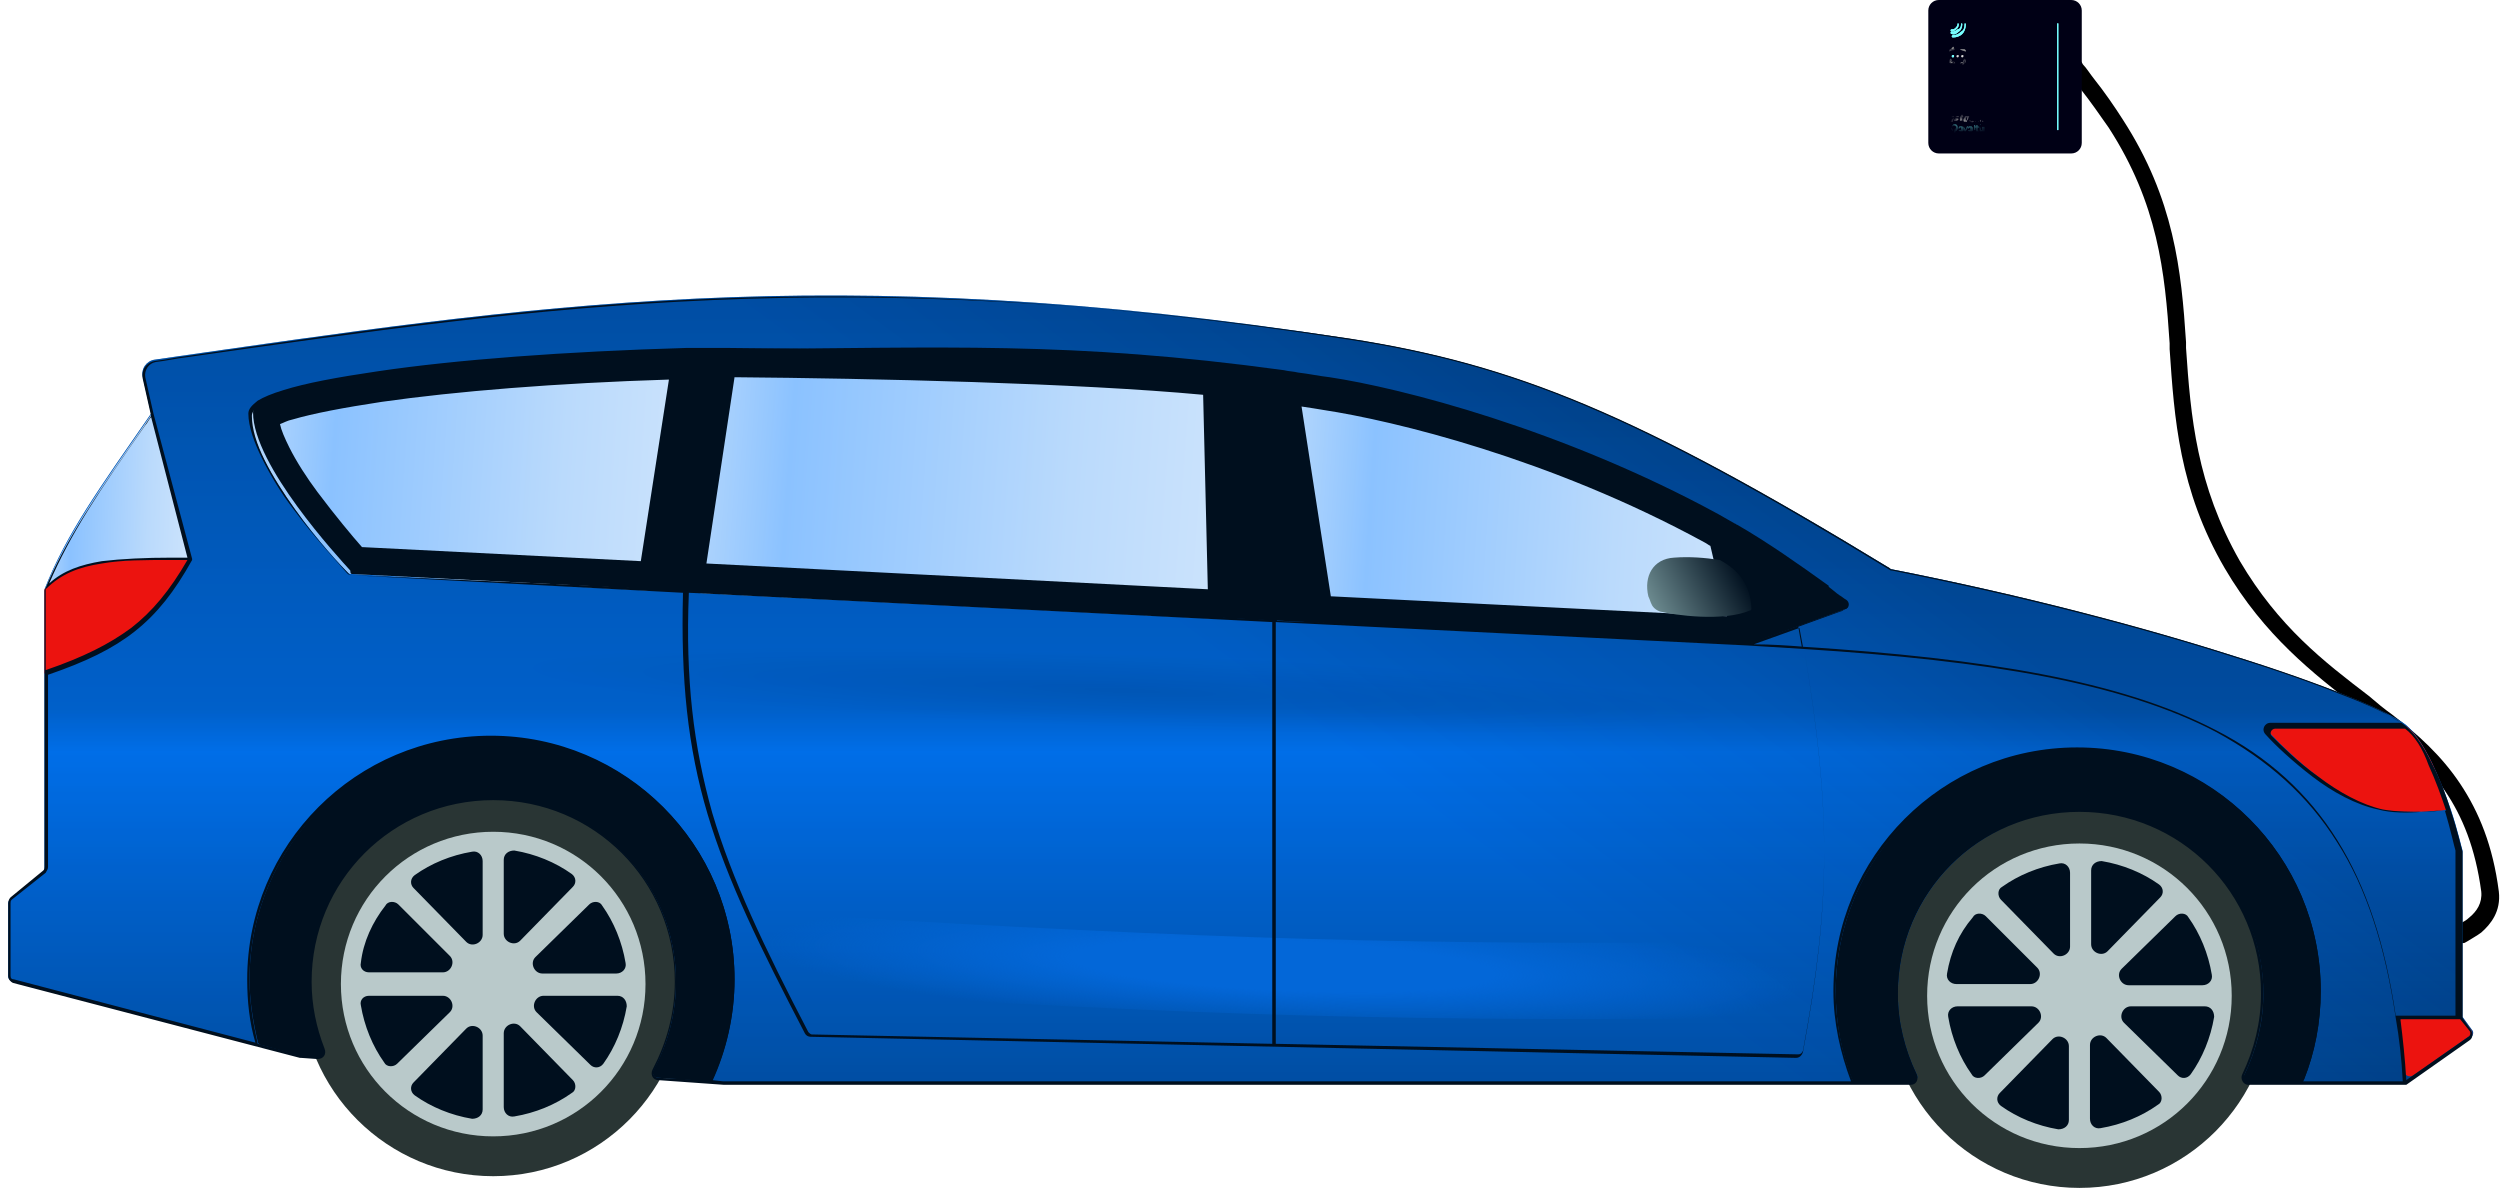 <?xml version="1.0" encoding="utf-8"?>
<!-- Generator: Adobe Illustrator 27.9.1, SVG Export Plug-In . SVG Version: 6.00 Build 0)  -->
<svg version="1.1" id="Calque_1" xmlns="http://www.w3.org/2000/svg" xmlns:xlink="http://www.w3.org/1999/xlink" x="0px" y="0px"
	 viewBox="0 0 213.4 102.5" style="enable-background:new 0 0 213.4 102.5;" xml:space="preserve">
<style type="text/css">
	.st0{fill-rule:evenodd;clip-rule:evenodd;}
	.st1{fill:#000015;}
	.st2{fill-rule:evenodd;clip-rule:evenodd;fill:url(#SVGID_1_);}
	.st3{fill-rule:evenodd;clip-rule:evenodd;fill:#75FFFF;}
	.st4{fill:#FFFFFF;filter:url(#Adobe_OpacityMaskFilter);}
	.st5{mask:url(#mask0_2422_3204_00000062159406215872286320000005967654145085838497_);}
	.st6{fill:#FFFFFF;filter:url(#Adobe_OpacityMaskFilter_00000028292044492834365560000006253224879301093302_);}
	.st7{mask:url(#mask1_2422_3204_00000009591512046393827240000016366355185575695027_);}
	.st8{fill:#75FFFF;}
	.st9{fill:#86868B;}
	.st10{fill:#8A8A8C;}
	.st11{fill-rule:evenodd;clip-rule:evenodd;fill:#8A8A8C;fill-opacity:0.5;}
	.st12{fill:#D9D9D9;}
	.st13{fill:#293534;}
	.st14{fill:#B9C9CA;}
	.st15{fill-rule:evenodd;clip-rule:evenodd;fill:#000F1E;}
	.st16{fill:url(#SVGID_00000142897121905009854070000002564349330311497107_);}
	.st17{fill:url(#SVGID_00000065071727670445515080000008212106583333752248_);fill-opacity:0.2;}
	.st18{fill:url(#SVGID_00000026132182533835786570000016971564075847490233_);fill-opacity:0.2;}
	.st19{fill-rule:evenodd;clip-rule:evenodd;fill:url(#SVGID_00000068659864309451199370000017793161679979226526_);}
	.st20{fill:url(#SVGID_00000091736743520779265920000001144513450309094537_);}
	.st21{fill:url(#SVGID_00000107583031930622252710000005536676164633358015_);}
	.st22{fill:url(#SVGID_00000164492900558410716580000010341598366224711821_);}
	.st23{fill:url(#SVGID_00000095327860417827124460000005443211209372208032_);}
	.st24{fill:#000F1E;}
	.st25{fill:#EC130F;}
	.st26{fill:url(#SVGID_00000021798960292643452050000007573729815015725450_);}
</style>
<path class="st0" d="M176.4,4.9c0.3-0.2,0.8-0.2,1,0.1l-0.6,0.4l-0.6,0.4C176.1,5.6,176.1,5.1,176.4,4.9z M209.7,79.2L209.7,79.2
	L209.7,79.2C209.7,79.2,209.7,79.2,209.7,79.2L209.7,79.2c-0.4,0.1-0.6,0.5-0.4,0.9c0.1,0.4,0.5,0.6,0.9,0.4l-0.2-0.6
	c0.2,0.6,0.2,0.6,0.2,0.6v0h0l0,0l0,0c0,0,0,0,0,0c0,0,0.1,0,0.1,0c0.1,0,0.2-0.1,0.4-0.2c0.3-0.2,0.7-0.4,1.1-0.7
	c0.8-0.7,1.7-1.8,1.5-3.5c-0.5-3.9-1.7-6.8-3.3-9.2c-1.6-2.4-3.6-4.2-5.8-5.9c-0.7-0.5-1.3-1-2-1.6c-3.8-2.9-7.7-5.9-11-11.5
	c-3.7-6.5-4.2-12.3-4.6-18.2c0-0.2,0-0.3,0-0.5c-0.4-6.1-1-12.2-5.4-19c-0.7-1.1-1.6-2.4-2.4-3.4c-0.4-0.5-0.7-1-1-1.3
	c-0.1-0.2-0.2-0.3-0.3-0.4c0,0-0.1-0.1-0.1-0.1l0,0c0,0,0,0-0.6,0.4l-0.6,0.4l0,0c0,0,0,0.1,0.1,0.1c0.1,0.1,0.2,0.2,0.3,0.4
	c0.2,0.3,0.6,0.8,1,1.3c0.8,1,1.7,2.3,2.4,3.3c4.2,6.5,4.8,12.3,5.2,18.4c0,0.2,0,0.4,0,0.5c0.4,5.9,0.8,12,4.7,18.7
	c3.4,5.8,7.6,9,11.3,11.9c0.7,0.5,1.3,1,2,1.5c2.1,1.7,4,3.4,5.5,5.6c1.5,2.2,2.6,4.9,3.1,8.6c0.1,1-0.4,1.7-1,2.2
	c-0.3,0.3-0.6,0.4-0.9,0.6C210,79.1,209.9,79.2,209.7,79.2L209.7,79.2C209.8,79.2,209.8,79.2,209.7,79.2
	C209.8,79.2,209.7,79.2,209.7,79.2z"/>
<path class="st1" d="M164.6,0.9c0-0.5,0.4-0.9,0.9-0.9h11.3c0.5,0,0.9,0.4,0.9,0.9v11.3c0,0.5-0.4,0.9-0.9,0.9h-11.3
	c-0.5,0-0.9-0.4-0.9-0.9V0.9z"/>
<radialGradient id="SVGID_1_" cx="-103.761" cy="262.333" r="1" gradientTransform="matrix(8.063075e-16 13.168 13.168 -8.063075e-16 -3283.237 1366.32)" gradientUnits="userSpaceOnUse">
	<stop  offset="0" style="stop-color:#000015"/>
	<stop  offset="0.121" style="stop-color:#7B787D"/>
	<stop  offset="0.881" style="stop-color:#7B787D"/>
	<stop  offset="1" style="stop-color:#00000E"/>
</radialGradient>
<path class="st2" d="M176.8,0h-11.3c-0.5,0-0.9,0.4-0.9,0.9v11.3c0,0.5,0.4,0.9,0.9,0.9h11.3c0.5,0,0.9-0.4,0.9-0.9V0.9
	C177.7,0.4,177.3,0,176.8,0z M165.5,0c-0.5,0-0.9,0.4-0.9,0.9v11.3c0,0.5,0.4,0.9,0.9,0.9h11.3c0.5,0,0.9-0.4,0.9-0.9V0.9
	c0-0.5-0.4-0.9-0.9-0.9H165.5z"/>
<g>
	<path class="st3" d="M175.6,11.2V2h0.1v9.1H175.6z"/>
</g>
<g>
	<path class="st3" d="M175.6,11.2V2h0.1v9.1H175.6z"/>
</g>
<defs>
	<filter id="Adobe_OpacityMaskFilter" filterUnits="userSpaceOnUse" x="166.6" y="9.8" width="2.9" height="1.5">
		<feColorMatrix  type="matrix" values="1 0 0 0 0  0 1 0 0 0  0 0 1 0 0  0 0 0 1 0"/>
	</filter>
</defs>
<mask maskUnits="userSpaceOnUse" x="166.6" y="9.8" width="2.9" height="1.5" id="mask0_2422_3204_00000062159406215872286320000005967654145085838497_">
	<path class="st4" d="M170,9.2h-4v2.6h4V9.2z"/>
</mask>
<g class="st5">
	<defs>
		
			<filter id="Adobe_OpacityMaskFilter_00000129202163976006374160000006787579025800127418_" filterUnits="userSpaceOnUse" x="166.6" y="9.8" width="2.9" height="1.5">
			<feColorMatrix  type="matrix" values="1 0 0 0 0  0 1 0 0 0  0 0 1 0 0  0 0 0 1 0"/>
		</filter>
	</defs>
	
		<mask maskUnits="userSpaceOnUse" x="166.6" y="9.8" width="2.9" height="1.5" id="mask1_2422_3204_00000009591512046393827240000016366355185575695027_">
		<path style="fill:#FFFFFF;filter:url(#Adobe_OpacityMaskFilter_00000129202163976006374160000006787579025800127418_);" d="
			M170,9.2h-4v2.6h4V9.2z"/>
	</mask>
	<g class="st7">
		<g>
			<path class="st8" d="M167.5,10.8C167.5,10.8,167.5,10.9,167.5,10.8c0.1,0.1,0.1,0.1,0.1,0.2c0,0,0,0.1,0,0.1s0,0.1-0.1,0.1
				c0,0-0.1,0-0.1,0c0,0-0.1,0-0.1,0s-0.1,0-0.1-0.1c0,0,0-0.1,0-0.1c0,0,0-0.1,0-0.1s0-0.1,0.1-0.1c0,0,0.1,0,0.1,0
				C167.4,10.8,167.5,10.8,167.5,10.8z M167.3,10.9C167.3,10.9,167.3,10.9,167.3,10.9c-0.1,0.1-0.1,0.1-0.1,0.1s0,0.1,0,0.1
				c0,0,0,0,0,0c0,0,0,0,0.1,0c0,0,0,0,0.1,0c0,0,0,0,0,0c0,0,0,0,0-0.1s0-0.1,0-0.1c0,0,0,0,0,0C167.4,10.9,167.4,10.8,167.3,10.9
				C167.4,10.8,167.3,10.9,167.3,10.9z"/>
			<path class="st8" d="M167.6,10.8L167.6,10.8l0.2,0.3l0.1-0.3h0.1l-0.2,0.4h-0.1L167.6,10.8z"/>
			<path class="st8" d="M168.3,10.8C168.3,10.8,168.4,10.9,168.3,10.8c0.1,0.1,0.1,0.1,0.1,0.2c0,0,0,0.1,0,0.1s0,0.1-0.1,0.1
				c0,0-0.1,0-0.1,0c0,0-0.1,0-0.1,0s-0.1,0-0.1-0.1c0,0,0-0.1,0-0.1c0,0,0-0.1,0-0.1s0-0.1,0.1-0.1c0,0,0.1,0,0.1,0
				C168.2,10.8,168.3,10.8,168.3,10.8z M168.1,10.9C168.1,10.9,168.1,10.9,168.1,10.9c-0.1,0.1-0.1,0.1-0.1,0.1s0,0.1,0,0.1
				c0,0,0,0,0,0c0,0,0,0,0.1,0c0,0,0,0,0.1,0c0,0,0,0,0,0c0,0,0,0,0-0.1s0-0.1,0-0.1c0,0,0,0,0,0C168.2,10.9,168.2,10.8,168.1,10.9
				C168.2,10.8,168.1,10.9,168.1,10.9z"/>
			<path class="st8" d="M168.6,11.1C168.6,11.1,168.6,11.1,168.6,11.1L168.6,11.1C168.6,11.2,168.6,11.2,168.6,11.1
				C168.5,11.2,168.5,11.2,168.6,11.1c-0.1,0-0.1,0-0.1,0v-0.4h0.1L168.6,11.1C168.6,11.1,168.6,11.1,168.6,11.1z"/>
			<path class="st8" d="M168.9,11.2C168.9,11.2,168.9,11.2,168.9,11.2c-0.1,0-0.1,0-0.2,0c0,0,0,0,0-0.1v-0.2h-0.1v-0.1h0.1v-0.1
				h0.1v0.1h0.1v0.1h-0.1v0.2c0,0,0,0,0,0C168.8,11.1,168.8,11.1,168.9,11.2C168.9,11.1,168.9,11.1,168.9,11.2L168.9,11.2z"/>
			<path class="st8" d="M169.1,10.6C169.1,10.7,169.1,10.7,169.1,10.6C169.1,10.7,169.1,10.7,169.1,10.6
				C169.1,10.7,169,10.7,169.1,10.6C169,10.7,169,10.7,169.1,10.6C169,10.7,169,10.7,169.1,10.6C169,10.7,169,10.7,169.1,10.6
				C169,10.6,169,10.6,169.1,10.6C169,10.6,169.1,10.6,169.1,10.6z M169,10.8L169,10.8l0.1,0.4H169V10.8z"/>
			<path class="st8" d="M169.4,10.9C169.3,10.8,169.3,10.8,169.4,10.9c-0.1,0-0.1,0-0.1,0c0,0,0,0,0,0c0,0,0,0,0,0
				C169.3,10.9,169.3,10.9,169.4,10.9c0,0.1,0,0.1,0,0.1c0,0,0,0,0,0c0,0,0,0,0,0.1c0,0,0,0.1,0,0.1c0,0-0.1,0-0.1,0
				c0,0-0.1,0-0.1,0c0,0-0.1,0-0.1,0l0-0.1c0,0,0,0,0.1,0c0,0,0,0,0.1,0c0,0,0,0,0.1,0c0,0,0,0,0,0c0,0,0,0,0,0c0,0,0,0-0.1,0
				c0,0,0,0-0.1,0c0,0,0,0,0,0c0,0,0,0,0-0.1c0,0,0-0.1,0-0.1C169.2,10.8,169.3,10.8,169.4,10.9C169.3,10.8,169.4,10.8,169.4,10.9
				C169.4,10.8,169.4,10.8,169.4,10.9L169.4,10.9C169.4,10.9,169.4,10.9,169.4,10.9z"/>
			<path class="st8" d="M166.6,10.9c0-0.1,0.1-0.2,0.2-0.2c0.1,0,0.2,0.1,0.2,0.2c0,0.1-0.1,0.2-0.1,0.2l0,0.1
				c0.1,0,0.2-0.1,0.2-0.3c0-0.2-0.1-0.3-0.3-0.3C166.7,10.6,166.6,10.8,166.6,10.9c-0.1,0.1,0,0.2,0.1,0.3l0-0.1
				C166.7,11.1,166.6,11,166.6,10.9z"/>
			<path class="st8" d="M166.9,10.9L166.9,10.9l-0.1,0.4l0.1,0L166.9,10.9z"/>
		</g>
		<g>
			<path class="st8" d="M167.5,10.8C167.5,10.8,167.5,10.9,167.5,10.8c0.1,0.1,0.1,0.1,0.1,0.2c0,0,0,0.1,0,0.1s0,0.1-0.1,0.1
				c0,0-0.1,0-0.1,0c0,0-0.1,0-0.1,0s-0.1,0-0.1-0.1c0,0,0-0.1,0-0.1c0,0,0-0.1,0-0.1s0-0.1,0.1-0.1c0,0,0.1,0,0.1,0
				C167.4,10.8,167.5,10.8,167.5,10.8z M167.3,10.9C167.3,10.9,167.3,10.9,167.3,10.9c-0.1,0.1-0.1,0.1-0.1,0.1s0,0.1,0,0.1
				c0,0,0,0,0,0c0,0,0,0,0.1,0c0,0,0,0,0.1,0c0,0,0,0,0,0c0,0,0,0,0-0.1s0-0.1,0-0.1c0,0,0,0,0,0C167.4,10.9,167.4,10.8,167.3,10.9
				C167.4,10.8,167.3,10.9,167.3,10.9z"/>
			<path class="st8" d="M167.6,10.8L167.6,10.8l0.2,0.3l0.1-0.3h0.1l-0.2,0.4h-0.1L167.6,10.8z"/>
			<path class="st8" d="M168.3,10.8C168.3,10.8,168.4,10.9,168.3,10.8c0.1,0.1,0.1,0.1,0.1,0.2c0,0,0,0.1,0,0.1s0,0.1-0.1,0.1
				c0,0-0.1,0-0.1,0c0,0-0.1,0-0.1,0s-0.1,0-0.1-0.1c0,0,0-0.1,0-0.1c0,0,0-0.1,0-0.1s0-0.1,0.1-0.1c0,0,0.1,0,0.1,0
				C168.2,10.8,168.3,10.8,168.3,10.8z M168.1,10.9C168.1,10.9,168.1,10.9,168.1,10.9c-0.1,0.1-0.1,0.1-0.1,0.1s0,0.1,0,0.1
				c0,0,0,0,0,0c0,0,0,0,0.1,0c0,0,0,0,0.1,0c0,0,0,0,0,0c0,0,0,0,0-0.1s0-0.1,0-0.1c0,0,0,0,0,0C168.2,10.9,168.2,10.8,168.1,10.9
				C168.2,10.8,168.1,10.9,168.1,10.9z"/>
			<path class="st8" d="M168.6,11.1C168.6,11.1,168.6,11.1,168.6,11.1L168.6,11.1C168.6,11.2,168.6,11.2,168.6,11.1
				C168.5,11.2,168.5,11.2,168.6,11.1c-0.1,0-0.1,0-0.1,0v-0.4h0.1L168.6,11.1C168.6,11.1,168.6,11.1,168.6,11.1z"/>
			<path class="st8" d="M168.9,11.2C168.9,11.2,168.9,11.2,168.9,11.2c-0.1,0-0.1,0-0.2,0c0,0,0,0,0-0.1v-0.2h-0.1v-0.1h0.1v-0.1
				h0.1v0.1h0.1v0.1h-0.1v0.2c0,0,0,0,0,0C168.8,11.1,168.8,11.1,168.9,11.2C168.9,11.1,168.9,11.1,168.9,11.2L168.9,11.2z"/>
			<path class="st8" d="M169.1,10.6C169.1,10.7,169.1,10.7,169.1,10.6C169.1,10.7,169.1,10.7,169.1,10.6
				C169.1,10.7,169,10.7,169.1,10.6C169,10.7,169,10.7,169.1,10.6C169,10.7,169,10.7,169.1,10.6C169,10.7,169,10.7,169.1,10.6
				C169,10.6,169,10.6,169.1,10.6C169,10.6,169.1,10.6,169.1,10.6z M169,10.8L169,10.8l0.1,0.4H169V10.8z"/>
			<path class="st8" d="M169.4,10.9C169.3,10.8,169.3,10.8,169.4,10.9c-0.1,0-0.1,0-0.1,0c0,0,0,0,0,0c0,0,0,0,0,0
				C169.3,10.9,169.3,10.9,169.4,10.9c0,0.1,0,0.1,0,0.1c0,0,0,0,0,0c0,0,0,0,0,0.1c0,0,0,0.1,0,0.1c0,0-0.1,0-0.1,0
				c0,0-0.1,0-0.1,0c0,0-0.1,0-0.1,0l0-0.1c0,0,0,0,0.1,0c0,0,0,0,0.1,0c0,0,0,0,0.1,0c0,0,0,0,0,0c0,0,0,0,0,0c0,0,0,0-0.1,0
				c0,0,0,0-0.1,0c0,0,0,0,0,0c0,0,0,0,0-0.1c0,0,0-0.1,0-0.1C169.2,10.8,169.3,10.8,169.4,10.9C169.3,10.8,169.4,10.8,169.4,10.9
				C169.4,10.8,169.4,10.8,169.4,10.9L169.4,10.9C169.4,10.9,169.4,10.9,169.4,10.9z"/>
			<path class="st8" d="M166.6,10.9c0-0.1,0.1-0.2,0.2-0.2c0.1,0,0.2,0.1,0.2,0.2c0,0.1-0.1,0.2-0.1,0.2l0,0.1
				c0.1,0,0.2-0.1,0.2-0.3c0-0.2-0.1-0.3-0.3-0.3C166.7,10.6,166.6,10.8,166.6,10.9c-0.1,0.1,0,0.2,0.1,0.3l0-0.1
				C166.7,11.1,166.6,11,166.6,10.9z"/>
			<path class="st8" d="M166.9,10.9L166.9,10.9l-0.1,0.4l0.1,0L166.9,10.9z"/>
		</g>
		<path class="st9" d="M168.1,10.3C168.1,10.3,168.1,10.3,168.1,10.3L168.1,10.3L168.1,10.3L168.1,10.3
			C168.2,10.3,168.2,10.3,168.1,10.3c0.1,0,0.1,0,0.1,0C168.2,10.4,168.2,10.4,168.1,10.3C168.2,10.4,168.2,10.4,168.1,10.3
			L168.1,10.3l0,0.1h0V10.3z M168.1,10.4C168.1,10.4,168.1,10.4,168.1,10.4C168.2,10.4,168.2,10.4,168.1,10.4
			C168.2,10.4,168.2,10.4,168.1,10.4C168.2,10.3,168.2,10.3,168.1,10.4C168.2,10.3,168.2,10.3,168.1,10.4
			C168.1,10.3,168.1,10.3,168.1,10.4L168.1,10.4z"/>
		<path class="st9" d="M168.4,10.4C168.4,10.4,168.4,10.4,168.4,10.4c-0.1,0.1-0.1,0-0.1,0C168.3,10.3,168.3,10.3,168.4,10.4
			C168.4,10.3,168.4,10.3,168.4,10.4z M168.3,10.4C168.3,10.4,168.3,10.4,168.3,10.4C168.4,10.4,168.4,10.4,168.3,10.4
			C168.4,10.3,168.4,10.3,168.3,10.4C168.3,10.3,168.3,10.3,168.3,10.4z"/>
		<path class="st9" d="M168.4,10.3L168.4,10.3c0,0.1,0,0.1,0,0.1h0C168.5,10.4,168.5,10.4,168.4,10.3L168.4,10.3L168.4,10.3l0.1,0.1
			c0,0,0,0,0,0h0c0,0,0,0,0,0l0-0.1h0l0,0.1h0L168.4,10.3C168.5,10.3,168.5,10.3,168.4,10.3L168.4,10.3
			C168.5,10.3,168.5,10.3,168.4,10.3l0,0.1h0L168.4,10.3L168.4,10.3z"/>
		<path class="st9" d="M168.6,10.4C168.6,10.4,168.7,10.4,168.6,10.4C168.7,10.4,168.7,10.4,168.6,10.4L168.6,10.4
			C168.7,10.4,168.7,10.4,168.6,10.4C168.6,10.4,168.6,10.4,168.6,10.4C168.6,10.3,168.6,10.3,168.6,10.4
			C168.7,10.3,168.7,10.3,168.6,10.4C168.7,10.3,168.7,10.4,168.6,10.4L168.6,10.4z M168.7,10.3C168.7,10.3,168.7,10.3,168.7,10.3
			C168.6,10.3,168.6,10.3,168.7,10.3L168.7,10.3z"/>
		<path class="st9" d="M168.8,10.3C168.8,10.3,168.8,10.3,168.8,10.3L168.8,10.3L168.8,10.3L168.8,10.3
			C168.8,10.3,168.8,10.3,168.8,10.3C168.8,10.3,168.8,10.3,168.8,10.3L168.8,10.3C168.8,10.3,168.8,10.3,168.8,10.3
			C168.8,10.3,168.8,10.3,168.8,10.3C168.8,10.3,168.8,10.3,168.8,10.3L168.8,10.3L168.8,10.3L168.8,10.3z"/>
		<path class="st9" d="M168.9,10.4C168.9,10.4,168.9,10.4,168.9,10.4C168.9,10.4,168.9,10.4,168.9,10.4L168.9,10.4
			C168.9,10.4,168.9,10.4,168.9,10.4C168.9,10.4,168.8,10.4,168.9,10.4C168.8,10.3,168.9,10.3,168.9,10.4
			C168.9,10.3,168.9,10.3,168.9,10.4C168.9,10.3,168.9,10.4,168.9,10.4L168.9,10.4z M168.9,10.3C168.9,10.3,168.9,10.3,168.9,10.3
			C168.9,10.3,168.9,10.3,168.9,10.3L168.9,10.3z"/>
		<path class="st9" d="M169.1,10.2v0.2c0,0,0,0,0,0h0l0,0h0c0,0,0,0,0,0c0,0-0.1,0-0.1-0.1C169,10.3,169,10.3,169.1,10.2
			C169,10.3,169.1,10.3,169.1,10.2L169.1,10.2L169.1,10.2L169.1,10.2z M169.1,10.3C169.1,10.3,169.1,10.3,169.1,10.3
			C169.1,10.3,169.1,10.3,169.1,10.3C169,10.3,169,10.3,169.1,10.3C169,10.4,169,10.4,169.1,10.3C169,10.4,169.1,10.4,169.1,10.3
			C169.1,10.4,169.1,10.4,169.1,10.3L169.1,10.3z"/>
		<path class="st9" d="M169.2,10.4C169.2,10.4,169.2,10.4,169.2,10.4l0-0.2h0v0.1h0c0,0,0,0,0,0c0,0,0.1,0,0.1,0.1
			C169.3,10.4,169.3,10.4,169.2,10.4C169.2,10.4,169.2,10.4,169.2,10.4L169.2,10.4L169.2,10.4L169.2,10.4z M169.2,10.4
			C169.2,10.4,169.2,10.4,169.2,10.4C169.2,10.4,169.2,10.4,169.2,10.4C169.3,10.4,169.3,10.4,169.2,10.4
			C169.3,10.3,169.3,10.3,169.2,10.4C169.2,10.3,169.2,10.3,169.2,10.4C169.2,10.3,169.2,10.3,169.2,10.4L169.2,10.4z"/>
		<path class="st9" d="M169.4,10.3L169.4,10.3c0,0.1,0,0.1,0,0.1h0C169.4,10.4,169.4,10.4,169.4,10.3L169.4,10.3L169.4,10.3
			L169.4,10.3c0,0.1,0,0.2,0,0.2c0,0,0,0,0,0l0,0c0,0,0,0,0,0c0,0,0,0,0,0c0,0,0,0,0,0c0,0,0,0,0,0L169.4,10.3L169.4,10.3z"/>
		<path class="st9" d="M166.8,10c0-0.1,0-0.1,0-0.1l-0.2,0c0,0,0,0.1,0,0.1C166.7,10,166.7,10,166.8,10z"/>
		<path class="st9" d="M167,10c0,0,0.1,0,0.2,0c0,0,0-0.1,0-0.1s0,0-0.1,0c-0.1,0-0.2,0.1-0.2,0.1C166.9,10,167,10,167,10z"/>
		<path class="st9" d="M167.6,10L167.6,10L167.6,10c-0.1-0.2,0-0.2,0-0.2l-0.2,0c0,0,0,0.1-0.1,0.2C167.4,10,167.5,10,167.6,10z"/>
		<path class="st9" d="M166.6,10.2c0,0.1-0.1,0.2-0.1,0.2h0.2c0,0,0-0.2,0.1-0.3C166.7,10.1,166.6,10.2,166.6,10.2z"/>
		<path class="st9" d="M168.1,9.9c-0.1,0-0.1,0-0.2,0c-0.1,0-0.2,0-0.2,0.1c0.1,0,0.2,0,0.2,0l0,0l0,0c0,0.1,0,0.2,0,0.2
			c0,0,0,0.1-0.1,0.1c0,0,0,0,0-0.1c0-0.1,0-0.2,0.1-0.2c0,0-0.1,0-0.2,0c0,0.1-0.1,0.1-0.1,0.2c0,0.1,0,0.2,0.1,0.2
			c0.1,0,0.1,0,0.1-0.1c0,0,0,0.1,0,0.1l0.1,0c0,0,0-0.1,0-0.1C168,10.2,168.1,9.9,168.1,9.9z"/>
		<path class="st9" d="M167.1,10.1C167.1,10.1,167.1,10.1,167.1,10.1C167.1,10.1,167.1,10.1,167.1,10.1c-0.1,0-0.1,0-0.1,0
			c0,0-0.1,0-0.1,0c0,0,0,0.1,0.1,0.1c0,0,0,0,0,0c0,0,0,0,0,0c0,0,0,0,0,0c0,0,0,0-0.1,0c-0.1,0-0.1,0-0.1,0l0,0.1c0,0,0.1,0,0.2,0
			c0.1,0,0.2-0.1,0.2-0.2C167.2,10.2,167.1,10.1,167.1,10.1z"/>
		<path class="st9" d="M167.5,10.3C167.5,10.3,167.4,10.3,167.5,10.3C167.4,10.3,167.4,10.2,167.5,10.3l0-0.3c-0.1,0-0.1,0-0.2,0
			c0,0.1,0,0.1,0,0.2c0,0,0,0.1,0,0.1c0,0,0,0,0.1,0c0,0,0.1,0,0.1,0L167.5,10.3C167.5,10.3,167.5,10.3,167.5,10.3z"/>
	</g>
</g>
<path class="st10" d="M166.9,4.2L166.9,4.2C166.9,4.2,166.9,4.3,166.9,4.2c-0.1,0-0.2,0-0.3,0c0,0,0,0,0,0c0,0,0,0,0,0
	c0,0.1,0,0.1,0,0.2c0,0,0,0,0,0c0,0,0,0,0,0c0,0,0,0,0,0c0-0.1,0-0.1,0-0.2c0-0.1,0-0.1,0-0.1c0,0,0,0,0.1-0.1c0,0,0,0,0.1,0
	C166.7,4.2,166.8,4.2,166.9,4.2C166.9,4.2,166.9,4.2,166.9,4.2z"/>
<path class="st11" d="M166.9,4.2L166.9,4.2C166.9,4.2,166.9,4.2,166.9,4.2C166.9,4.2,166.9,4.2,166.9,4.2
	C166.9,4.3,166.9,4.3,166.9,4.2L166.9,4.2L166.9,4.2c-0.1,0.1-0.2,0.1-0.3,0.1c0,0,0,0,0,0l0,0c0,0,0,0,0,0l0,0h0 M166.5,4.3
	c0,0.1,0,0.1,0,0.2c0,0,0,0,0,0h0c0,0,0,0,0,0 M166.8,4.2c-0.1,0-0.1,0-0.2,0c0,0-0.1,0-0.1,0c0,0-0.1,0-0.1,0.1c0,0,0,0.1,0,0.1
	 M166.5,4.2C166.5,4.2,166.5,4.2,166.5,4.2L166.5,4.2c0.1-0.1,0.1-0.1,0.2-0.1l0,0c0.1,0,0.1,0,0.2,0l0,0c0,0,0,0,0,0c0,0,0,0,0,0
	l0,0 M166.6,4.3C166.6,4.3,166.6,4.3,166.6,4.3L166.6,4.3z M166.8,4.2C166.9,4.2,166.9,4.2,166.8,4.2L166.8,4.2z"/>
<path class="st10" d="M167.3,4.2C167.3,4.2,167.3,4.2,167.3,4.2C167.3,4.2,167.3,4.2,167.3,4.2c0.1,0,0.2,0,0.3,0c0,0,0.1,0,0.1,0
	c0,0,0,0,0.1,0.1c0,0,0,0,0,0.1c0,0.1,0,0.1,0,0.2c0,0,0,0,0,0c0,0,0,0,0,0c0,0,0,0,0,0c0-0.1,0-0.1,0-0.2c0,0,0,0,0,0c0,0,0,0,0,0
	C167.5,4.3,167.4,4.3,167.3,4.2C167.3,4.3,167.3,4.2,167.3,4.2C167.3,4.2,167.3,4.2,167.3,4.2z"/>
<path class="st11" d="M167.7,4.2L167.7,4.2C167.7,4.3,167.7,4.3,167.7,4.2L167.7,4.2c0,0.1,0,0.2,0,0.3l0,0c0,0,0,0,0,0c0,0,0,0,0,0
	c0,0,0,0,0,0c0,0,0,0,0,0c0,0,0,0,0,0l0,0c0-0.1,0-0.1,0-0.2l0,0c0,0,0,0,0,0c0,0,0,0,0,0l0,0c0,0,0,0,0,0c-0.1,0-0.2,0-0.2,0l0,0
	c0,0,0,0,0,0l0,0c0,0,0,0,0,0c0,0,0,0,0,0 M167.3,4.2C167.3,4.2,167.3,4.2,167.3,4.2C167.3,4.2,167.3,4.2,167.3,4.2
	c0.1,0,0.2,0,0.3,0c0,0,0.1,0,0.1,0c0,0,0,0,0.1,0.1c0,0,0,0,0,0.1c0,0.1,0,0.1,0,0.2c0,0,0,0,0,0c0,0,0,0,0,0c0,0,0,0,0,0
	c0-0.1,0-0.1,0-0.2c0,0,0,0,0,0c0,0,0,0,0,0 M167.6,4.2c0,0-0.1,0-0.1,0L167.6,4.2z M167.7,4.2C167.7,4.2,167.7,4.2,167.7,4.2
	L167.7,4.2z M167.3,4.2C167.3,4.2,167.3,4.2,167.3,4.2L167.3,4.2z M167.5,4.2c-0.1,0-0.1,0-0.2,0L167.5,4.2z M167.3,4.2
	C167.3,4.2,167.3,4.2,167.3,4.2L167.3,4.2z"/>
<path class="st10" d="M167.6,5.3C167.6,5.3,167.6,5.3,167.6,5.3c0-0.1,0-0.2,0-0.2c0,0,0,0,0,0c0,0,0,0,0,0c0,0,0,0,0,0
	c0,0.1,0,0.1,0,0.2C167.7,5.3,167.7,5.3,167.6,5.3C167.7,5.4,167.7,5.4,167.6,5.3C167.6,5.4,167.6,5.4,167.6,5.3
	c-0.1,0.1-0.2,0.1-0.3,0.1c0,0,0,0,0,0c0,0,0,0,0,0c0,0,0,0,0,0C167.4,5.3,167.5,5.3,167.6,5.3C167.6,5.3,167.6,5.3,167.6,5.3z"/>
<path class="st11" d="M167.7,5L167.7,5C167.7,5,167.7,5,167.7,5L167.7,5L167.7,5L167.7,5C167.7,5,167.7,5,167.7,5
	C167.7,5,167.7,5,167.7,5L167.7,5c0.1,0.1,0.1,0.2,0.1,0.2l0,0c0,0,0,0.1,0,0.1l0,0c0,0,0,0-0.1,0.1c0,0,0,0-0.1,0l0,0
	c-0.1,0-0.2,0-0.2,0c0,0,0,0,0,0c0,0,0,0,0,0c0,0,0,0,0,0c0,0,0,0,0,0c0,0,0,0,0,0c0.1,0,0.2,0,0.2,0c0,0,0,0,0,0c0,0,0,0,0,0l0,0h0
	 M167.6,5.1C167.6,5,167.6,5,167.6,5.1C167.7,5,167.7,5,167.6,5.1C167.7,5,167.7,5,167.6,5.1c0.1,0.1,0.1,0.1,0.1,0.2
	c0,0,0,0.1,0,0.1c0,0,0,0-0.1,0.1c0,0,0,0-0.1,0c-0.1,0-0.2,0-0.2,0c0,0,0,0,0,0c0,0,0,0,0,0c0,0,0,0,0,0c0.1,0,0.2,0,0.2,0
	c0,0,0,0,0,0 M167.6,5.1C167.6,5,167.6,5,167.6,5.1C167.6,5,167.7,5,167.6,5.1L167.6,5.1 M167.7,5L167.7,5L167.7,5z"/>
<path class="st10" d="M166.5,5.3C166.5,5.3,166.5,5.3,166.5,5.3c0-0.1,0-0.2,0-0.3c0,0,0,0,0,0c0,0,0,0,0,0c0,0,0,0,0,0
	C166.6,5.1,166.6,5.2,166.5,5.3c0.1,0,0.1,0,0.1,0c0.1,0,0.2,0,0.2,0c0,0,0,0,0.1,0c0,0,0,0,0,0c0,0,0,0,0,0c-0.1,0-0.2,0-0.2,0
	C166.6,5.4,166.6,5.4,166.5,5.3C166.5,5.4,166.5,5.4,166.5,5.3z"/>
<path class="st11" d="M166.5,5L166.5,5C166.5,5,166.5,5,166.5,5C166.6,5,166.6,5,166.5,5L166.5,5c0.1,0.1,0.1,0.2,0.1,0.2
	c0,0,0,0,0,0c0,0,0,0,0,0 M166.5,5L166.5,5L166.5,5z M166.9,5.3L166.9,5.3C166.9,5.3,166.9,5.4,166.9,5.3L166.9,5.3L166.9,5.3
	C166.9,5.4,166.9,5.4,166.9,5.3C166.9,5.4,166.9,5.4,166.9,5.3c-0.1,0.1-0.2,0.1-0.3,0.1l0,0c0,0-0.1,0-0.1,0l0,0c0,0-0.1,0-0.1-0.1
	c0,0,0,0,0-0.1 M166.9,5.4C166.9,5.4,166.9,5.4,166.9,5.4C166.9,5.3,166.9,5.3,166.9,5.4C166.9,5.3,166.9,5.3,166.9,5.4
	c-0.1-0.1-0.2-0.1-0.2-0.1c0,0-0.1,0-0.1-0.1c0-0.1,0-0.1,0-0.2c0,0,0,0,0,0h0c0,0,0,0,0,0c0,0.1,0,0.1,0,0.2c0,0,0,0,0,0.1
	c0,0,0,0,0.1,0.1c0,0,0,0,0.1,0C166.7,5.4,166.8,5.4,166.9,5.4z M166.5,5C166.5,5,166.5,5,166.5,5C166.5,5,166.5,5,166.5,5
	c-0.1,0.1-0.1,0.2-0.1,0.3 M166.5,5L166.5,5L166.5,5z M166.9,5.3L166.9,5.3L166.9,5.3z M166.6,5.3c0.1,0,0.2,0,0.2,0c0,0,0,0,0,0
	c0,0,0,0,0,0"/>
<path class="st12" d="M167.6,4.8c0,0.1-0.1,0.1-0.1,0.1c-0.1,0-0.1-0.1-0.1-0.1c0-0.1,0.1-0.1,0.1-0.1
	C167.6,4.7,167.6,4.7,167.6,4.8z"/>
<path class="st12" d="M167.2,4.8c0,0.1-0.1,0.1-0.1,0.1c-0.1,0-0.1-0.1-0.1-0.1c0-0.1,0.1-0.1,0.1-0.1
	C167.2,4.7,167.2,4.7,167.2,4.8z"/>
<g>
	<path class="st8" d="M166.8,4.8c0,0.1-0.1,0.1-0.1,0.1c-0.1,0-0.1-0.1-0.1-0.1c0-0.1,0.1-0.1,0.1-0.1
		C166.8,4.7,166.8,4.7,166.8,4.8z"/>
</g>
<g>
	<path class="st8" d="M166.8,4.8c0,0.1-0.1,0.1-0.1,0.1c-0.1,0-0.1-0.1-0.1-0.1c0-0.1,0.1-0.1,0.1-0.1
		C166.8,4.7,166.8,4.7,166.8,4.8z"/>
</g>
<g>
	<path class="st8" d="M167.7,2C167.7,2,167.7,2,167.7,2c0.1,0,0.1,0,0.1,0.1c0,0.3-0.1,0.6-0.3,0.8c-0.2,0.2-0.5,0.3-0.8,0.3
		c0,0-0.1,0-0.1-0.1c0,0,0-0.1,0.1-0.1c0.3,0,0.5-0.1,0.7-0.3C167.6,2.6,167.7,2.4,167.7,2C167.7,2.1,167.7,2.1,167.7,2z"/>
	<path class="st8" d="M167.4,2C167.4,2,167.4,2,167.4,2c0.1,0,0.1,0,0.1,0.1c0,0.2-0.1,0.5-0.3,0.6c-0.2,0.2-0.4,0.3-0.6,0.2
		c0,0-0.1,0-0.1-0.1c0,0,0-0.1,0.1-0.1c0.2,0,0.4-0.1,0.5-0.2C167.3,2.5,167.4,2.3,167.4,2C167.4,2.1,167.4,2.1,167.4,2z"/>
	<path class="st8" d="M167.1,2C167.1,2,167.1,2,167.1,2c0.1,0,0.1,0,0.1,0.1c0,0.2-0.1,0.3-0.2,0.4c-0.1,0.1-0.3,0.2-0.4,0.2
		c0,0-0.1,0-0.1-0.1c0,0,0-0.1,0.1-0.1c0.1,0,0.2,0,0.3-0.1C167,2.3,167.1,2.2,167.1,2C167.1,2.1,167.1,2.1,167.1,2z"/>
</g>
<g>
	<path class="st8" d="M167.7,2C167.7,2,167.7,2,167.7,2c0.1,0,0.1,0,0.1,0.1c0,0.3-0.1,0.6-0.3,0.8c-0.2,0.2-0.5,0.3-0.8,0.3
		c0,0-0.1,0-0.1-0.1c0,0,0-0.1,0.1-0.1c0.3,0,0.5-0.1,0.7-0.3C167.6,2.6,167.7,2.4,167.7,2C167.7,2.1,167.7,2.1,167.7,2z"/>
	<path class="st8" d="M167.4,2C167.4,2,167.4,2,167.4,2c0.1,0,0.1,0,0.1,0.1c0,0.2-0.1,0.5-0.3,0.6c-0.2,0.2-0.4,0.3-0.6,0.2
		c0,0-0.1,0-0.1-0.1c0,0,0-0.1,0.1-0.1c0.2,0,0.4-0.1,0.5-0.2C167.3,2.5,167.4,2.3,167.4,2C167.4,2.1,167.4,2.1,167.4,2z"/>
	<path class="st8" d="M167.1,2C167.1,2,167.1,2,167.1,2c0.1,0,0.1,0,0.1,0.1c0,0.2-0.1,0.3-0.2,0.4c-0.1,0.1-0.3,0.2-0.4,0.2
		c0,0-0.1,0-0.1-0.1c0,0,0-0.1,0.1-0.1c0.1,0,0.2,0,0.3-0.1C167,2.3,167.1,2.2,167.1,2C167.1,2.1,167.1,2.1,167.1,2z"/>
</g>
<path class="st13" d="M58.5,84c0,9-7.3,16.4-16.4,16.4c-9,0-16.4-7.3-16.4-16.4s7.3-16.4,16.4-16.4C51.1,67.7,58.5,75,58.5,84z"/>
<path class="st14" d="M55.1,84c0,7.2-5.8,13-13,13c-7.2,0-13-5.8-13-13c0-7.2,5.8-13,13-13C49.3,71,55.1,76.8,55.1,84z"/>
<path class="st15" d="M50.9,73.8C50.9,73.8,50.9,73.8,50.9,73.8L50.9,73.8z M55.5,85L55.5,85L55.5,85z M52.3,92.8
	C52.3,92.8,52.3,92.8,52.3,92.8L52.3,92.8z M41.1,97.5C41.1,97.5,41.1,97.5,41.1,97.5L41.1,97.5z M33.9,90.8
	c-0.3,0.3-0.9,0.3-1.1-0.1c-1-1.4-1.7-3.1-2-4.9C30.7,85.4,31,85,31.5,85h6.3c0.7,0,1.1,0.9,0.6,1.4L33.9,90.8z M39.8,87.8
	c0.5-0.5,1.4-0.1,1.4,0.6v6.3c0,0.5-0.4,0.8-0.9,0.8c-1.8-0.3-3.5-1-4.9-2c-0.4-0.3-0.4-0.8-0.1-1.1L39.8,87.8z M48.9,92.2
	c0.3,0.3,0.3,0.9-0.1,1.1c-1.4,1-3.1,1.7-4.9,2c-0.5,0.1-0.9-0.3-0.9-0.8v-6.3c0-0.7,0.9-1.1,1.4-0.6L48.9,92.2z M45.8,86.4
	c-0.5-0.5-0.1-1.4,0.6-1.4h6.3c0.5,0,0.8,0.4,0.8,0.9c-0.3,1.8-1,3.5-2,4.9c-0.3,0.4-0.8,0.4-1.1,0.1L45.8,86.4z M50.3,77.2
	c0.3-0.3,0.9-0.3,1.1,0.1c1,1.4,1.7,3.1,2,4.9c0.1,0.5-0.3,0.9-0.8,0.9h-6.3c-0.7,0-1.1-0.9-0.6-1.4L50.3,77.2z M44.4,80.3
	c-0.5,0.5-1.4,0.1-1.4-0.6v-6.3c0-0.5,0.4-0.8,0.9-0.8c1.8,0.3,3.5,1,4.9,2c0.4,0.3,0.4,0.8,0.1,1.1L44.4,80.3z M35.3,75.8
	C35,75.5,35,75,35.4,74.7c1.4-1,3.1-1.7,4.9-2c0.5-0.1,0.9,0.3,0.9,0.8v6.3c0,0.7-0.9,1.1-1.4,0.6L35.3,75.8z M30.8,82.2
	C30.7,82.6,31,83,31.5,83h6.3c0.7,0,1.1-0.9,0.6-1.4l-4.4-4.4c-0.3-0.3-0.9-0.3-1.1,0.1C31.8,78.7,31,80.4,30.8,82.2z"/>
<path class="st13" d="M193.9,85c0,9-7.3,16.4-16.4,16.4c-9,0-16.4-7.3-16.4-16.4c0-9,7.3-16.4,16.4-16.4
	C186.6,68.6,193.9,75.9,193.9,85z"/>
<path class="st14" d="M190.5,85c0,7.2-5.8,13-13,13c-7.2,0-13-5.8-13-13s5.8-13,13-13C184.7,72,190.5,77.8,190.5,85z"/>
<path class="st15" d="M186.3,74.8L186.3,74.8L186.3,74.8z M191,86L191,86L191,86z M187.7,93.8L187.7,93.8L187.7,93.8z M176.6,98.4
	L176.6,98.4L176.6,98.4z M169.4,91.8c-0.3,0.3-0.9,0.3-1.1-0.1c-1-1.4-1.7-3.1-2-4.9c-0.1-0.5,0.3-0.9,0.8-0.9h6.3
	c0.7,0,1.1,0.9,0.6,1.4L169.4,91.8z M175.2,88.7c0.5-0.5,1.4-0.1,1.4,0.6v6.3c0,0.5-0.4,0.8-0.9,0.8c-1.8-0.3-3.5-1-4.9-2
	c-0.4-0.3-0.4-0.8-0.1-1.1L175.2,88.7z M184.3,93.2c0.3,0.3,0.3,0.9-0.1,1.1c-1.4,1-3.1,1.7-4.9,2c-0.5,0.1-0.9-0.3-0.9-0.8v-6.3
	c0-0.7,0.9-1.1,1.4-0.6L184.3,93.2z M181.3,87.3c-0.5-0.5-0.1-1.4,0.6-1.4h6.3c0.5,0,0.8,0.4,0.8,0.9c-0.3,1.8-1,3.5-2,4.9
	c-0.3,0.4-0.8,0.4-1.1,0.1L181.3,87.3z M185.7,78.2c0.3-0.3,0.9-0.3,1.1,0.1c1,1.4,1.7,3.1,2,4.9c0.1,0.5-0.3,0.9-0.8,0.9h-6.3
	c-0.7,0-1.1-0.9-0.6-1.4L185.7,78.2z M179.9,81.2c-0.5,0.5-1.4,0.1-1.4-0.6v-6.3c0-0.5,0.4-0.8,0.9-0.8c1.8,0.3,3.5,1,4.9,2
	c0.4,0.3,0.4,0.8,0.1,1.1L179.9,81.2z M170.8,76.8c-0.3-0.3-0.3-0.9,0.1-1.1c1.4-1,3.1-1.7,4.9-2c0.5-0.1,0.9,0.3,0.9,0.8v6.3
	c0,0.7-0.9,1.1-1.4,0.6L170.8,76.8z M166.2,83.1c-0.1,0.5,0.3,0.9,0.8,0.9h6.3c0.7,0,1.1-0.9,0.6-1.4l-4.4-4.4
	c-0.3-0.3-0.9-0.3-1.1,0.1C167.2,79.7,166.5,81.3,166.2,83.1z"/>
<linearGradient id="SVGID_00000065038519569384355530000014605212381041490359_" gradientUnits="userSpaceOnUse" x1="105.866" y1="-18.12" x2="105.866" y2="-85.241" gradientTransform="matrix(1 0 0 -1 0 7.2)">
	<stop  offset="0" style="stop-color:#003978"/>
	<stop  offset="0.525" style="stop-color:#0055B4"/>
	<stop  offset="0.579" style="stop-color:#006BE3"/>
	<stop  offset="0.75" style="stop-color:#0055B5"/>
	<stop  offset="1" style="stop-color:#003978"/>
</linearGradient>
<path style="fill:url(#SVGID_00000065038519569384355530000014605212381041490359_);" d="M3.8,74V57.5v-7.2c1.9-4.8,4.6-8.5,9.1-15
	l-0.7-3.1c-0.2-0.7,0.3-1.4,1-1.5c32.1-4.6,57.4-8.7,101.9-1.8c14.1,2.2,24.5,6.4,46.2,19.6c0,0,0.1,0.1,0.2,0.1
	c22.3,4.4,40.9,10.9,43.9,13.3c1.6,1.4,2.9,4.6,3.8,7.2c0.6,1.8,0.9,3.2,1,3.5c0,0,0,0.1,0,0.1v14.1l0.8,1.1
	c0.2,0.2,0.1,0.5-0.1,0.7l-5.4,3.8h-8.9h-2.4H192c-0.4,0-0.6-0.4-0.4-0.7c1-2.1,1.6-4.4,1.6-6.9c0-8.6-7-15.6-15.6-15.6
	c-8.6,0-15.6,7-15.6,15.6c0,2.5,0.6,4.8,1.6,6.9c0.2,0.3-0.1,0.7-0.4,0.7h-4.9H61.8l-1.1-0.1l-4.5-0.3c-0.4,0-0.6-0.4-0.4-0.7
	c1.2-2.2,1.9-4.8,1.9-7.5c0-8.6-7-15.6-15.6-15.6c-8.6,0-15.6,7-15.6,15.6c0,2,0.4,4,1.1,5.7c0.1,0.3-0.1,0.7-0.5,0.7l-1.4-0.1
	c0,0-0.1,0-0.1,0L22,89.2L1.1,83.8c-0.2-0.1-0.4-0.2-0.4-0.5v-6.2c0-0.1,0.1-0.3,0.2-0.4l2.8-2.3C3.8,74.3,3.8,74.1,3.8,74z"/>
<radialGradient id="SVGID_00000008143860424223945850000000961853028309115528_" cx="-69.159" cy="255.97" r="1" gradientTransform="matrix(-0.12 3.127 50.842 1.955 -12926.549 -225.221)" gradientUnits="userSpaceOnUse">
	<stop  offset="0" style="stop-color:#003B7D"/>
	<stop  offset="1" style="stop-color:#0071F0"/>
</radialGradient>
<path style="fill:url(#SVGID_00000008143860424223945850000000961853028309115528_);fill-opacity:0.2;" d="M3.8,74V57.5v-7.2
	c1.9-4.8,4.6-8.5,9.1-15l-0.7-3.1c-0.2-0.7,0.3-1.4,1-1.5c32.1-4.6,57.4-8.7,101.9-1.8c14.1,2.2,24.5,6.4,46.2,19.6
	c0,0,0.1,0.1,0.2,0.1c22.3,4.4,40.9,10.9,43.9,13.3c1.6,1.4,2.9,4.6,3.8,7.2c0.6,1.8,0.9,3.2,1,3.5c0,0,0,0.1,0,0.1v14.1l0.8,1.1
	c0.2,0.2,0.1,0.5-0.1,0.7l-5.4,3.8h-8.9h-2.4H192c-0.4,0-0.6-0.4-0.4-0.7c1-2.1,1.6-4.4,1.6-6.9c0-8.6-7-15.6-15.6-15.6
	c-8.6,0-15.6,7-15.6,15.6c0,2.5,0.6,4.8,1.6,6.9c0.2,0.3-0.1,0.7-0.4,0.7h-4.9H61.8l-1.1-0.1l-4.5-0.3c-0.4,0-0.6-0.4-0.4-0.7
	c1.2-2.2,1.9-4.8,1.9-7.5c0-8.6-7-15.6-15.6-15.6c-8.6,0-15.6,7-15.6,15.6c0,2,0.4,4,1.1,5.7c0.1,0.3-0.1,0.7-0.5,0.7l-1.4-0.1
	c0,0-0.1,0-0.1,0L22,89.2L1.1,83.8c-0.2-0.1-0.4-0.2-0.4-0.5v-6.2c0-0.1,0.1-0.3,0.2-0.4l2.8-2.3C3.8,74.3,3.8,74.1,3.8,74z"/>
<linearGradient id="SVGID_00000055695679432621262160000007951316358264229287_" gradientUnits="userSpaceOnUse" x1="135.502" y1="-20.245" x2="110.963" y2="-53.685" gradientTransform="matrix(1 0 0 -1 0 7.2)">
	<stop  offset="0" style="stop-color:#000E1E"/>
	<stop  offset="0.415" style="stop-color:#00448F"/>
	<stop  offset="1" style="stop-color:#0071F0"/>
</linearGradient>
<path style="fill:url(#SVGID_00000055695679432621262160000007951316358264229287_);fill-opacity:0.2;" d="M3.8,74V57.5v-7.2
	c1.9-4.8,4.6-8.5,9.1-15l-0.7-3.1c-0.2-0.7,0.3-1.4,1-1.5c32.1-4.6,57.4-8.7,101.9-1.8c14.1,2.2,24.5,6.4,46.2,19.6
	c0,0,0.1,0.1,0.2,0.1c22.3,4.4,40.9,10.9,43.9,13.3c1.6,1.4,2.9,4.6,3.8,7.2c0.6,1.8,0.9,3.2,1,3.5c0,0,0,0.1,0,0.1v14.1l0.8,1.1
	c0.2,0.2,0.1,0.5-0.1,0.7l-5.4,3.8h-8.9h-2.4H192c-0.4,0-0.6-0.4-0.4-0.7c1-2.1,1.6-4.4,1.6-6.9c0-8.6-7-15.6-15.6-15.6
	c-8.6,0-15.6,7-15.6,15.6c0,2.5,0.6,4.8,1.6,6.9c0.2,0.3-0.1,0.7-0.4,0.7h-4.9H61.8l-1.1-0.1l-4.5-0.3c-0.4,0-0.6-0.4-0.4-0.7
	c1.2-2.2,1.9-4.8,1.9-7.5c0-8.6-7-15.6-15.6-15.6c-8.6,0-15.6,7-15.6,15.6c0,2,0.4,4,1.1,5.7c0.1,0.3-0.1,0.7-0.5,0.7l-1.4-0.1
	c0,0-0.1,0-0.1,0L22,89.2L1.1,83.8c-0.2-0.1-0.4-0.2-0.4-0.5v-6.2c0-0.1,0.1-0.3,0.2-0.4l2.8-2.3C3.8,74.3,3.8,74.1,3.8,74z"/>
<radialGradient id="SVGID_00000142162257644624386070000012417261155189266333_" cx="-112.268" cy="225.993" r="1" gradientTransform="matrix(44.311 1.879 0.219 -5.175 5034.797 1462.89)" gradientUnits="userSpaceOnUse">
	<stop  offset="0.407" style="stop-color:#0367D8"/>
	<stop  offset="1" style="stop-color:#0367D8;stop-opacity:0"/>
</radialGradient>
<path style="fill-rule:evenodd;clip-rule:evenodd;fill:url(#SVGID_00000142162257644624386070000012417261155189266333_);" d="
	M65.4,81.1c0.1-1.8,1.6-3.1,3.4-3c34.9,2.1,52.6,2.6,81.9,2.3c1.8,0,3.2,1.4,3.3,3.2c0,1.8-1.4,3.2-3.2,3.3
	c-29.5,0.3-47.4-0.1-82.4-2.3C66.7,84.4,65.3,82.9,65.4,81.1z"/>
<linearGradient id="SVGID_00000007407448924878370370000008998192143085556876_" gradientUnits="userSpaceOnUse" x1="3.533" y1="-35.491" x2="19.465" y2="-35.979" gradientTransform="matrix(1 0 0 -1 0 7.2)">
	<stop  offset="0" style="stop-color:#BADAFC"/>
	<stop  offset="0.163" style="stop-color:#8BC2FF"/>
	<stop  offset="0.576" style="stop-color:#BADAFC"/>
	<stop  offset="1" style="stop-color:#DBEBFD"/>
</linearGradient>
<path style="fill:url(#SVGID_00000007407448924878370370000008998192143085556876_);" d="M12.9,35.4c-4.5,6.5-7.2,10.2-9.1,15
	c2.5-2.7,6.3-2.5,12.4-2.6L12.9,35.4z"/>
<linearGradient id="SVGID_00000113344993259661898470000011130273082718435476_" gradientUnits="userSpaceOnUse" x1="20.689" y1="-30.697" x2="68.418" y2="-33.929" gradientTransform="matrix(1 0 0 -1 0 7.2)">
	<stop  offset="0" style="stop-color:#BADAFC"/>
	<stop  offset="0.163" style="stop-color:#8BC2FF"/>
	<stop  offset="0.576" style="stop-color:#BADAFC"/>
	<stop  offset="1" style="stop-color:#DBEBFD"/>
</linearGradient>
<path style="fill:url(#SVGID_00000113344993259661898470000011130273082718435476_);" d="M29.7,48.9c-1.1-1.1-8.3-9-8.3-13.5
	c0-2.6,16.3-4.8,36.7-5.4c0.3,0,0.5,0.3,0.5,0.6l-2.9,19.4c0,0.2-0.3,0.4-0.5,0.4L30.1,49C29.9,49,29.8,49,29.7,48.9z"/>
<linearGradient id="SVGID_00000101098031698523996530000007339463443456927668_" gradientUnits="userSpaceOnUse" x1="57.858" y1="-31.978" x2="116.183" y2="-36.272" gradientTransform="matrix(1 0 0 -1 0 7.2)">
	<stop  offset="0" style="stop-color:#BADAFC"/>
	<stop  offset="0.163" style="stop-color:#8BC2FF"/>
	<stop  offset="0.576" style="stop-color:#BADAFC"/>
	<stop  offset="1" style="stop-color:#DBEBFD"/>
</linearGradient>
<path style="fill:url(#SVGID_00000101098031698523996530000007339463443456927668_);" d="M61.7,30.3l-3,19.7c0,0.3,0.2,0.5,0.5,0.6
	l44.5,2.2c0.3,0,0.5-0.2,0.5-0.5l-0.5-20.5c0-0.2-0.2-0.4-0.4-0.5c-10.9-1-29.3-1.4-41.2-1.5C61.9,29.8,61.7,30,61.7,30.3z"/>
<linearGradient id="SVGID_00000067206616490941120740000014125567716882921373_" gradientUnits="userSpaceOnUse" x1="108.723" y1="-35.278" x2="159.419" y2="-38.519" gradientTransform="matrix(1 0 0 -1 0 7.2)">
	<stop  offset="0" style="stop-color:#BADAFC"/>
	<stop  offset="0.163" style="stop-color:#8BC2FF"/>
	<stop  offset="0.576" style="stop-color:#BADAFC"/>
	<stop  offset="1" style="stop-color:#DBEBFD"/>
</linearGradient>
<path style="fill:url(#SVGID_00000067206616490941120740000014125567716882921373_);" d="M113.4,32.6c6,1,19.6,4.2,33,11.4
	c0.1,0.1,0.2,0.2,0.2,0.3l2.4,10.1c0.1,0.3-0.2,0.6-0.5,0.6l-35.4-1.8c-0.2,0-0.4-0.2-0.5-0.4l-3.1-20.2c0-0.3,0.2-0.6,0.5-0.5
	C111.2,32.3,112.3,32.4,113.4,32.6z"/>
<path class="st24" d="M61.8,92.4h96.4c-1-2.4-1.5-5-1.5-7.8c0-11.4,9.3-20.7,20.7-20.7c11.4,0,20.7,9.2,20.7,20.7
	c0,2.6-0.5,5.2-1.4,7.5c-0.1,0.2-0.2,0.3-0.4,0.3h-2.1H192c-0.4,0-0.6-0.4-0.4-0.7c1-2.1,1.6-4.4,1.6-6.9c0-8.6-7-15.6-15.6-15.6
	c-8.6,0-15.6,7-15.6,15.6c0,2.5,0.6,4.8,1.6,6.9c0.2,0.3-0.1,0.7-0.4,0.7h-4.9H61.8l-1.1-0.1l-4.5-0.3c-0.4,0-0.6-0.4-0.4-0.7
	c1.2-2.2,1.9-4.8,1.9-7.5c0-8.6-7-15.6-15.6-15.6s-15.6,7-15.6,15.6c0,2,0.4,4,1.1,5.7c0.1,0.3-0.1,0.7-0.5,0.7l-1.4-0.1
	c0,0-0.1,0-0.1,0l-3.3-0.9c-0.2,0-0.3-0.2-0.3-0.3c-0.4-1.7-0.7-3.5-0.7-5.3c0-11.4,9.3-20.7,20.7-20.7s20.7,9.2,20.7,20.7
	c0,3.1-0.7,6.1-1.9,8.7L61.8,92.4z"/>
<path class="st25" d="M3.8,50.3v7.2c6.5-2.3,9.3-4.3,12.4-9.8C10.1,47.8,6.4,47.6,3.8,50.3z"/>
<path class="st25" d="M210.9,87.9l-0.7-0.9c-0.1-0.1-0.2-0.2-0.4-0.2h-4.5c-0.3,0-0.5,0.3-0.5,0.5c0.2,1.3,0.3,2.7,0.4,4.1
	c0,0.4,0.5,0.6,0.8,0.4l4.7-3.3C211.1,88.5,211.1,88.2,210.9,87.9z"/>
<path class="st25" d="M194.2,62h11c0.1,0,0.2,0,0.3,0.1c1.6,1.4,2.8,4.5,3.6,7c0,0-3.5,0.4-5.7,0c-3.7-0.7-7.9-4.7-9.5-6.4
	C193.6,62.5,193.8,62,194.2,62z"/>
<path class="st25" d="M194.2,62h11c0.1,0,0.2,0,0.3,0.1c1.6,1.4,2.8,4.5,3.6,7c0,0-3.5,0.4-5.7,0c-3.7-0.7-7.9-4.7-9.5-6.4
	C193.6,62.5,193.8,62,194.2,62z"/>
<path class="st15" d="M156.1,50c-2.5-1.8-5.2-3.7-7.8-5.2c-0.1,0-0.1-0.1-0.2-0.1c-0.5-0.3-0.9-0.5-1.4-0.8
	c-13.4-7.3-27.2-10.8-33.2-11.7c-0.9-0.1-1.8-0.3-2.7-0.4c-0.4-0.1-0.8-0.1-1.2-0.2c-18.3-2.5-28.8-1.9-47.6-1.8l-0.1,0
	c-0.3,0-0.8,0-1.2,0c-0.2,0-0.3,0-0.4,0c-0.2,0-0.4,0-0.6,0c-0.5,0-0.8,0-0.8,0c-0.4,0-0.8,0-1.2,0c-20.1,0.7-36.1,2.8-36.1,5.4
	c0,4.5,7.3,12.4,8.3,13.5C29.9,49,30,49,30.1,49l119.1,6l8.3-3c0.4-0.1,0.4-0.6,0.1-0.8c-0.2-0.1-0.4-0.3-0.6-0.4
	c-0.3-0.2-0.6-0.5-0.9-0.7C156.1,50.1,156.1,50.1,156.1,50z M57.1,32.4c-9.6,0.3-18.2,1-24.5,1.9c-3.3,0.5-5.9,1-7.6,1.5
	c-0.5,0.1-0.8,0.3-1.1,0.4c0.1,0.5,0.4,1.2,0.8,2c0.6,1.2,1.5,2.6,2.4,3.8c1.5,2,3,3.8,3.8,4.7l23.8,1.2L57.1,32.4z M62.7,32.2
	l-2.4,15.9l42.8,2.2l-0.4-16.6C92,32.7,74.4,32.3,62.7,32.2z M111.1,34.7l2.5,16.2l33.8,1.7l-1.4-6c-0.2-0.1-0.3-0.2-0.5-0.3
	C132.3,39.1,118.9,35.9,113,35C112.4,34.9,111.8,34.8,111.1,34.7z"/>
<path class="st15" d="M15.9,30.5c-0.9,0.1-1.7,0.3-2.6,0.4c-0.6,0.1-1,0.7-0.9,1.3l0.7,3.1l3.3,12.4c0,0,0,0.1,0,0.1
	c-1.5,2.7-3,4.6-4.9,6.1c-1.9,1.5-4.2,2.6-7.4,3.7V74c0,0.2-0.1,0.3-0.2,0.5L1,76.8c-0.1,0.1-0.1,0.2-0.1,0.3v6.2
	c0,0.2,0.1,0.3,0.3,0.3L21.8,89c-0.5-1.7-0.7-3.5-0.7-5.4c0-11.5,9.3-20.8,20.8-20.8s20.8,9.3,20.8,20.8c0,3.1-0.7,6-1.9,8.6
	l0.9,0.1H158c-0.9-2.4-1.5-5-1.5-7.7c0-11.5,9.3-20.8,20.8-20.8s20.8,9.3,20.8,20.8c0,2.7-0.5,5.3-1.5,7.7h8.5
	c-0.1-1.9-0.3-3.7-0.6-5.4c-0.9-6.1-2.5-11.1-5-15c-2.5-4-5.9-7-10.3-9.4c-8-4.2-19.4-6.1-35.2-7.1c2.3,13.7,2.3,21.6-0.1,34.4
	c-0.1,0.3-0.3,0.5-0.6,0.5l-84.1-1.8c-0.2,0-0.4-0.1-0.5-0.3c-3.8-7.3-6.6-13-8.3-18.7c-1.7-5.7-2.3-11.5-2.1-18.9L30,49.1
	c-0.2,0-0.3-0.1-0.4-0.2c-0.5-0.6-2.6-2.8-4.6-5.5c-1-1.3-1.9-2.8-2.6-4.2c-0.7-1.4-1.2-2.8-1.2-3.9c0-0.4,0.3-0.7,0.8-1.1
	c0.5-0.3,1.2-0.6,2.2-0.9c1.9-0.6,4.6-1.1,8-1.6c6.7-1,16.1-1.7,26.4-2h0h0h0h0h0h0h0l0,0l0.3,0c0.2,0,0.5,0,0.8,0
	c0.6,0,1.4,0,1.9,0c0.3,0,0.4,0,0.5,0c0,0,0,0,0,0c0,0,0,0,0,0c0,0,0,0,0,0c0,0,0,0,0,0c0,0,0,0,0,0c12.1,0.1,30.7,0.5,41.4,1.5l0,0
	c0.8,0.1,2.1,0.2,2.8,0.3c1,0.1,2,0.2,2.9,0.4c1.3,0.2,2.6,0.4,3.9,0.6c6,1,19.8,4.2,33.2,11.6c3.8,2,7.5,4.4,11,7.1
	c0.4,0.3,0.3,0.9-0.2,1l-3.6,1.3c0.1,0.6,0.2,1.1,0.3,1.7c15.7,1,27.2,2.9,35.3,7.1c4.5,2.3,7.9,5.4,10.4,9.4c2.5,4,4.1,8.9,5,15
	h5.1v-14c0,0,0-0.1,0-0.1c-0.1-0.3-0.4-1.7-0.9-3.4c0,0,0,0-0.1,0c-0.1,0-0.2,0-0.4,0c-0.4,0-0.9,0.1-1.5,0.1
	c-1.2,0.1-2.6,0.1-3.7-0.2c-1.9-0.4-3.9-1.5-5.6-2.8c-1.7-1.3-3.2-2.7-4-3.6c-0.4-0.4-0.1-1,0.4-1H205c-0.4-0.2-0.9-0.5-1.5-0.9
	c-0.8-0.4-1.9-0.9-3.1-1.4c-2.5-1-5.8-2.2-9.7-3.4c-7.8-2.5-18-5.2-29.2-7.4c-0.1,0-0.1,0-0.2-0.1c-21.6-13.2-32-17.4-46.1-19.6
	C71.9,22.4,46.7,26.1,15.9,30.5z M205.3,62.2h-11.1c-0.3,0-0.5,0.4-0.3,0.6c0.8,0.8,2.3,2.3,4,3.5c1.7,1.3,3.7,2.4,5.5,2.8
	c1.1,0.2,2.5,0.2,3.6,0.2c0.6,0,1.1-0.1,1.4-0.1c0.2,0,0.3,0,0.4,0c0,0,0,0,0,0c-0.4-1.2-0.9-2.6-1.5-3.9
	C206.8,63.9,206.1,62.8,205.3,62.2z M210,87h-5.1c0.2,1.6,0.4,3.4,0.5,5.2l5.3-3.7c0.2-0.1,0.2-0.4,0.1-0.5L210,87z M210.2,86.9
	V72.8c0,0,0-0.1,0-0.1c-0.1-0.3-0.4-1.7-1-3.5c-0.4-1.3-0.9-2.7-1.6-4c-0.6-1.3-1.4-2.5-2.2-3.2c-0.4-0.3-1-0.7-1.8-1.1
	c-0.8-0.4-1.9-0.9-3.2-1.4c-2.5-1-5.8-2.2-9.7-3.4c-7.8-2.5-18.1-5.2-29.2-7.4c0,0-0.1,0-0.1,0c-21.6-13.2-32-17.5-46.2-19.7
	c-43.3-6.7-68.5-3.1-99.3,1.4c-0.9,0.1-1.7,0.3-2.6,0.4c-0.8,0.1-1.3,0.8-1.1,1.6l0.7,3.1c-0.2,0.3-0.4,0.6-0.6,0.9
	c-4.1,5.9-6.6,9.5-8.5,14c0,0,0,0,0,0V74c0,0.1,0,0.2-0.1,0.3l-2.8,2.3c-0.1,0.1-0.2,0.3-0.2,0.5v6.2c0,0.3,0.2,0.5,0.4,0.6
	l24.5,6.4c0,0,0.1,0,0.1,0l1.4,0.1c0.5,0,0.8-0.4,0.6-0.9c-0.7-1.8-1.1-3.7-1.1-5.7c0-8.6,6.9-15.5,15.5-15.5s15.5,6.9,15.5,15.5
	c0,2.7-0.7,5.2-1.9,7.5c-0.2,0.4,0,0.9,0.5,0.9l5.6,0.4c0,0,0,0,0,0h101.3c0.5,0,0.7-0.5,0.5-0.9c-1-2.1-1.6-4.4-1.6-6.9
	c0-8.6,6.9-15.5,15.5-15.5c8.6,0,15.5,6.9,15.5,15.5c0,2.5-0.6,4.8-1.6,6.9c-0.2,0.4,0.1,0.9,0.5,0.9h13.4c0,0,0,0,0.1,0l5.4-3.8
	c0.3-0.2,0.3-0.6,0.1-0.9L210.2,86.9z M12.9,35.6c-0.2,0.2-0.3,0.5-0.5,0.7C8.4,42,6,45.6,4.2,49.8c1.2-1.1,2.7-1.6,4.5-1.9
	c1.7-0.2,3.7-0.3,6-0.3c0.4,0,0.9,0,1.3,0L12.9,35.6z M16,47.8c-0.4,0-0.9,0-1.3,0c-2.4,0-4.3,0-6,0.3c-2,0.3-3.5,0.9-4.8,2.2v6.9
	c3.2-1.1,5.4-2.2,7.3-3.6C13,52.2,14.5,50.4,16,47.8z M153.9,55.2c-0.1-0.5-0.2-1.1-0.3-1.6l-3.9,1.4
	C151.2,55,152.6,55.1,153.9,55.2z M149.3,54.9l8.2-2.9c0.3-0.1,0.3-0.4,0.1-0.6c-3.5-2.6-7.1-5-10.8-7L149.3,54.9z M146.5,44.2
	c-13.4-7.3-27.1-10.6-33.1-11.5c-1.2-0.2-2.5-0.4-3.7-0.5l3.2,20.9l36.2,1.8L146.5,44.2z M112.6,53.1l-3.2-20.9
	c-0.9-0.1-1.8-0.2-2.7-0.3l2.3,21.1L112.6,53.1z M108.7,52.9l-2.3-21.1c-0.7-0.1-1.8-0.2-2.5-0.3l0.5,21.2L108.7,52.9z M104.1,52.6
	l-0.5-21.2c-10.9-1-29.7-1.5-41.8-1.5c0,0,0,0,0,0l-3.1,20.4L104.1,52.6z M58.8,50.6c-0.3,7.4,0.4,13.1,2,18.8
	c1.7,5.7,4.4,11.4,8.2,18.7c0.1,0.1,0.2,0.2,0.3,0.2l39.3,0.8v-36L58.8,50.6z M108.9,53.1v36l44.6,0.9c0.2,0,0.3-0.1,0.4-0.3
	c2.4-12.8,2.4-20.7,0.1-34.3c-1.6-0.1-3.2-0.2-4.8-0.3l0,0L108.9,53.1z M58.6,50.3L61.6,30c-0.2,0-0.4,0-0.6,0c-0.5,0-1.1,0-1.6,0
	l-0.7,0l-3,20.2L58.6,50.3z M55.5,50.2l3-20.1c-10.3,0.3-19.6,1-26.3,2c-3.4,0.5-6.1,1-7.9,1.6c-0.9,0.3-1.7,0.6-2.1,0.9
	c-0.5,0.3-0.7,0.6-0.7,0.9c0,1.1,0.4,2.4,1.1,3.8c0.7,1.4,1.6,2.8,2.6,4.2c1.9,2.7,4,4.9,4.6,5.5c0.1,0.1,0.1,0.1,0.2,0.1L55.5,50.2
	z M196.4,92.3c1-2.4,1.5-5,1.5-7.7c0-11.3-9.2-20.5-20.6-20.5c-11.4,0-20.6,9.2-20.6,20.5c0,2.7,0.5,5.3,1.5,7.7h4.8
	c0.3,0,0.5-0.3,0.3-0.6c-1-2.1-1.6-4.5-1.6-7c0-8.7,7.1-15.7,15.8-15.7s15.7,7,15.7,15.7c0,2.5-0.6,4.9-1.6,7
	c-0.1,0.3,0.1,0.6,0.3,0.6H196.4z M60.6,92.2c1.2-2.6,1.9-5.5,1.9-8.6c0-11.3-9.2-20.5-20.6-20.5s-20.6,9.2-20.6,20.5
	c0,1.9,0.3,3.7,0.7,5.5l3.5,0.9c0,0,0,0,0.1,0l1.4,0.1c0.3,0,0.5-0.3,0.4-0.5c-0.7-1.8-1.1-3.7-1.1-5.8c0-8.7,7.1-15.7,15.7-15.7
	c8.7,0,15.7,7,15.7,15.7c0,2.7-0.7,5.3-1.9,7.6c-0.1,0.2,0,0.5,0.3,0.6L60.6,92.2z"/>
<g>
	
		<linearGradient id="SVGID_00000176739679966861708820000010229244187692877440_" gradientUnits="userSpaceOnUse" x1="149.61" y1="-40.704" x2="140.83" y2="-45.276" gradientTransform="matrix(1 0 0 -1 0 7.2)">
		<stop  offset="1.000000e-04" style="stop-color:#000F1E"/>
		<stop  offset="0.126" style="stop-color:#000F1E"/>
		<stop  offset="1" style="stop-color:#739296"/>
	</linearGradient>
	<path style="fill:url(#SVGID_00000176739679966861708820000010229244187692877440_);" d="M141.2,51.9c0.2,0.2,0.5,0.3,0.5,0.3
		c1.2,0.3,5.4,0.9,7.7-0.1c0.1,0,0.1-0.1,0.1-0.2c-0.1-1.9-1-3.2-2.7-4.1c-1.3-0.2-2.6-0.3-3.9-0.2c-1.8,0.1-2.6,1.6-2.2,3.3
		C140.9,51.3,140.9,51.6,141.2,51.9z"/>
</g>
</svg>
